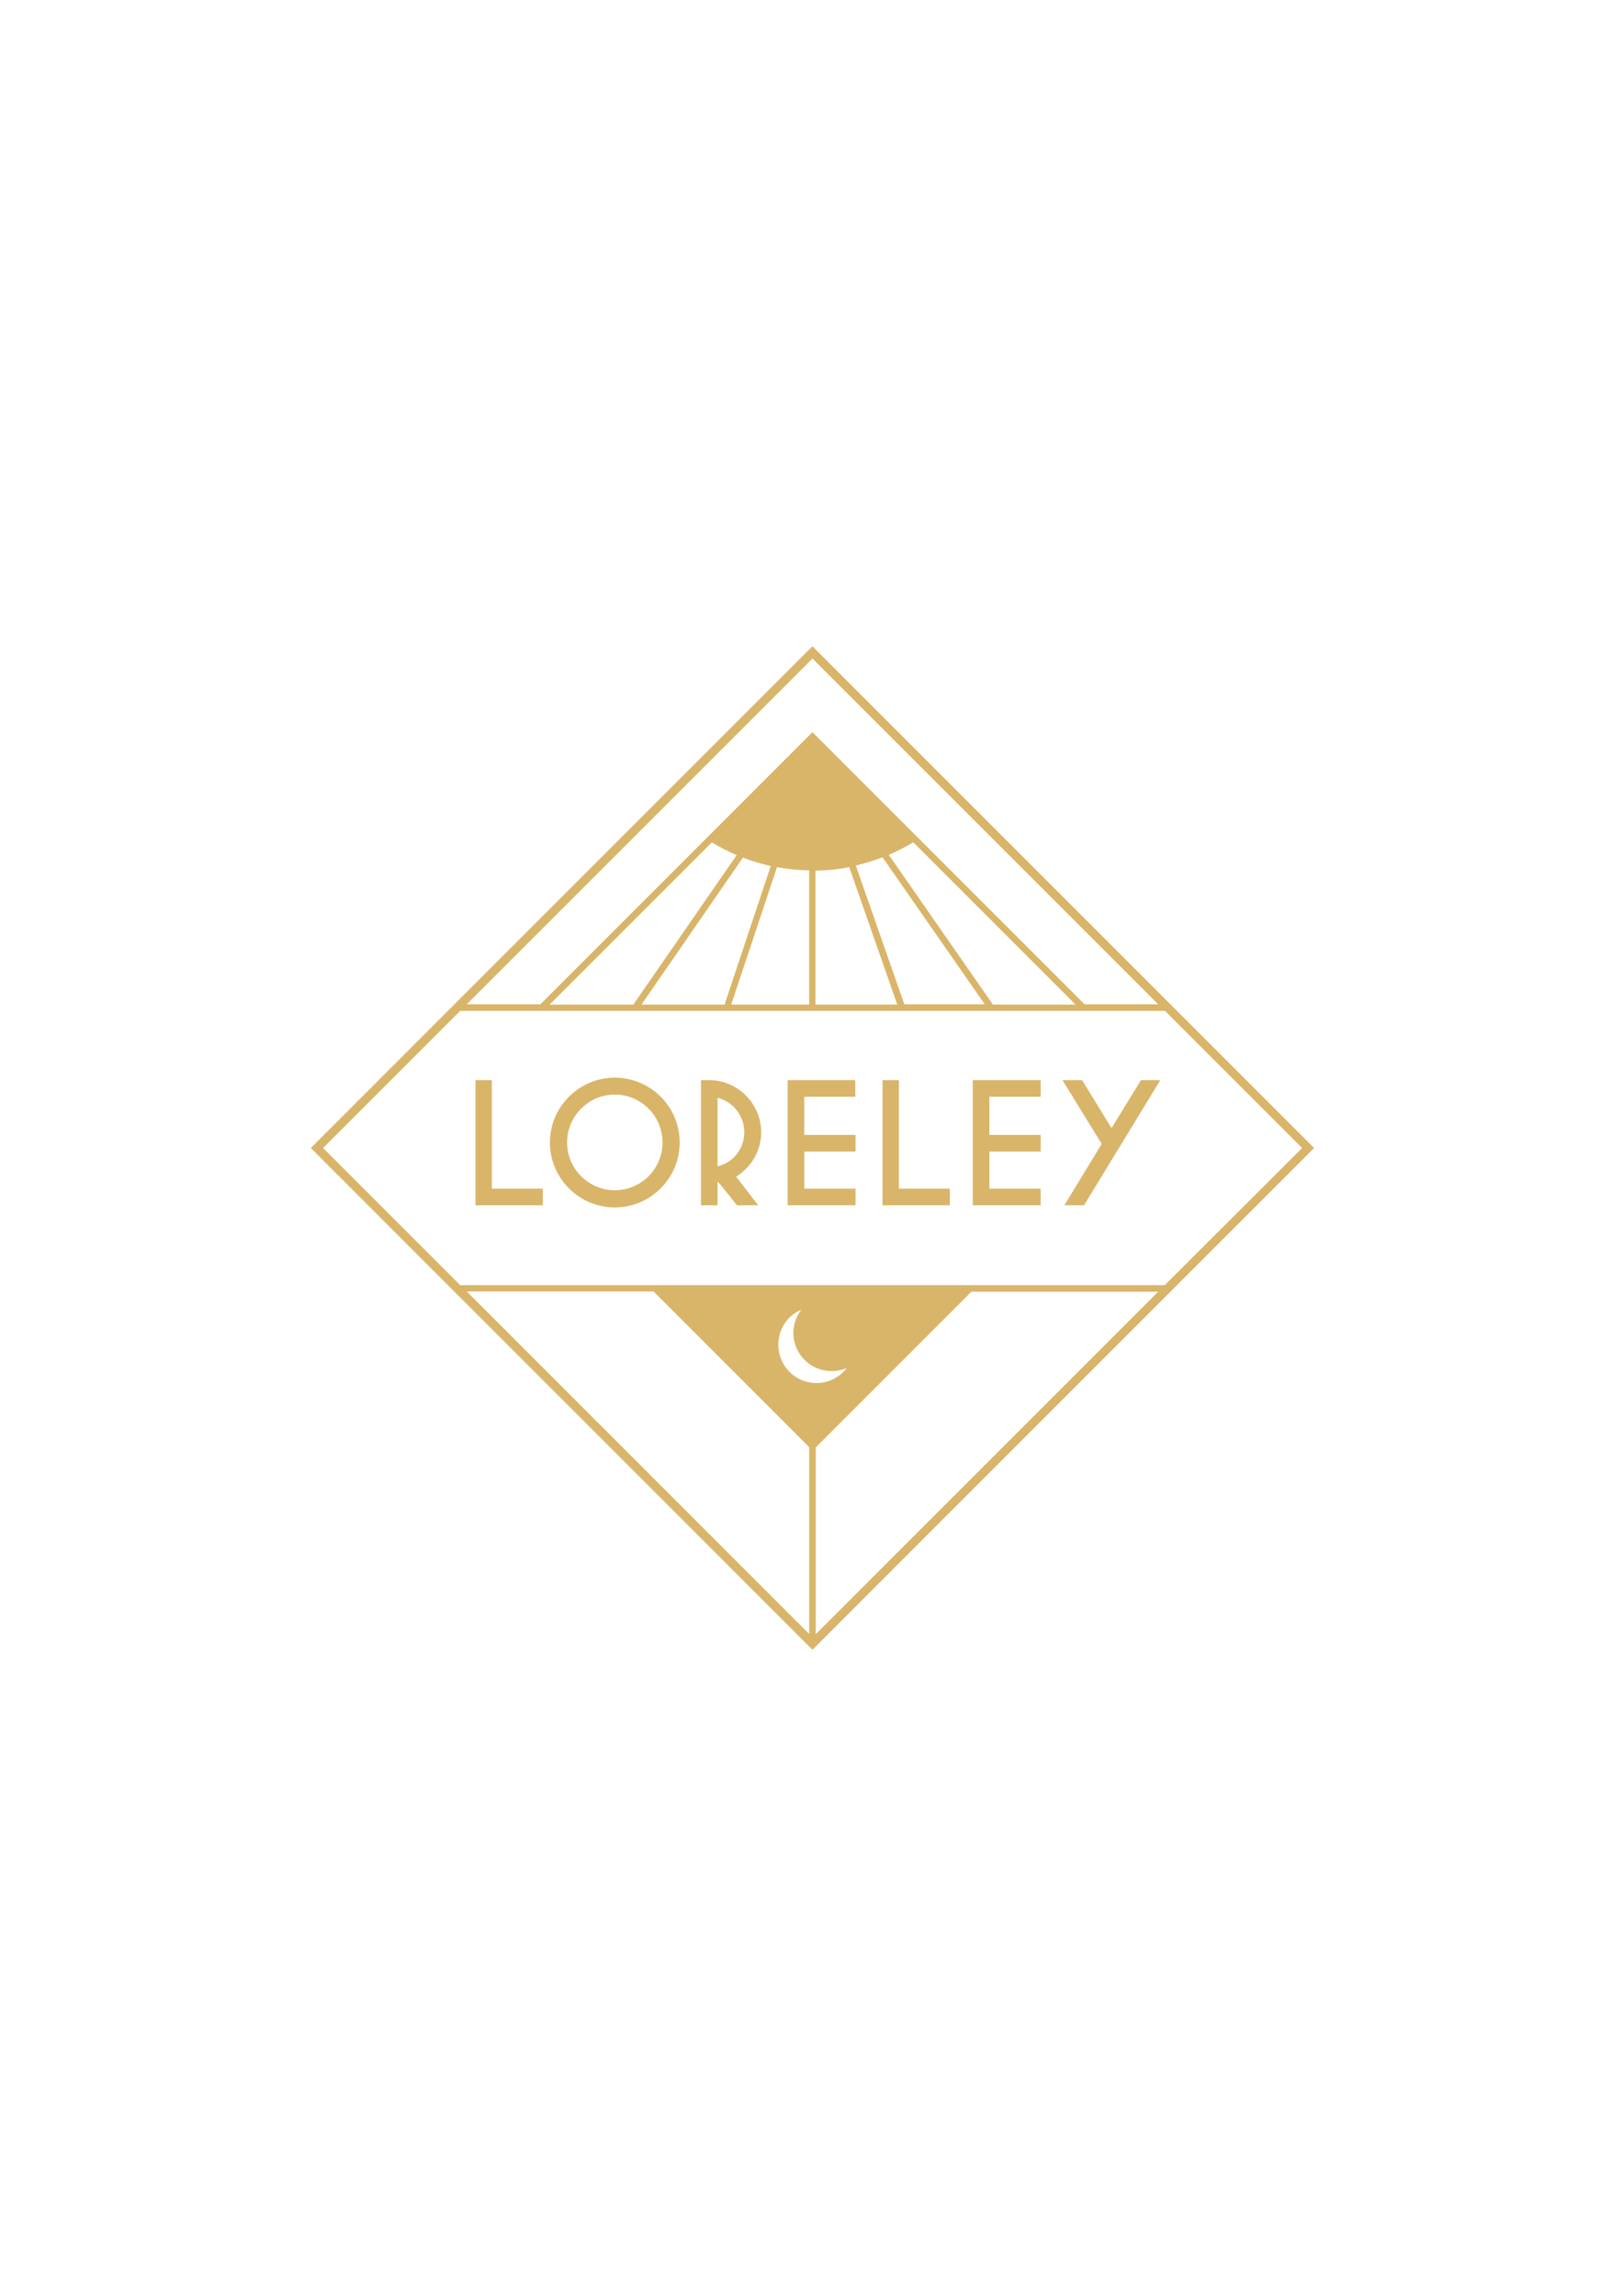 <?xml version="1.0" encoding="UTF-8"?>
<svg xmlns="http://www.w3.org/2000/svg" viewBox="0 0 595.3 841.9" fill="#d9b56a">
	<path d="M299.1 238.1 298 237 115.1 419.9 114 421l182.9 182.9 1.1 1.1 182.9-182.9 1.1-1.1-182.9-182.9zm-1.1 3.4 126.8 126.8h-27l-99-99-.8-.8-99.8 99.8h-27L298 241.5zm15.9 75.9c3.4-.8 6.6-1.8 9.8-3l37.5 53.9h-29.5l-17.8-50.9zm15.2 51h-30v-49.1c4.2-.1 8.4-.5 12.4-1.3l17.6 50.4zm-3.1-54.9c3.1-1.3 6.1-2.9 9-4.6l59.5 59.5h-30.3L326 313.5zm-59.9 54.9h-30.8l37.2-53.9c3.3 1.3 6.7 2.3 10.2 3.1l-16.9 50.7.3.1zm-33.8 0h-30.7l59.5-59.5c2.9 1.8 5.9 3.3 9.1 4.7l-37.9 54.8zM285 318c3.8.7 7.7 1.1 11.8 1.2v49.2h-28.6L285 318zm8.9 162.3c-1.8 2.4-2.9 5.3-2.9 8.5 0 7.8 6.3 14 14 14 2 0 3.9-.4 5.6-1.1-2.6 3.3-6.6 5.5-11.1 5.5-7.8 0-14-6.3-14-14-.1-5.8 3.4-10.8 8.4-12.9zm5.3 50.5 57.1-57.1h68.5L299.2 599.3v-68.5zm-59.5-57.2 57.1 57.1v68.5L171.2 473.6h68.5zm187.5-2.3H168.8L118.5 421l50.3-50.3h258.5l50.3 50.3-50.4 50.3z"/>
	<path d="M180.4 435.9h18.7v6.1h-24.7v-45.9h6v39.8zm68.9-16.9c0 13.1-10.7 23.8-23.8 23.8s-23.8-10.7-23.8-23.8c0-13.1 10.7-23.8 23.8-23.8s23.8 10.6 23.8 23.8zm-6.3 0c0-9.7-7.8-17.6-17.5-17.6-9.6 0-17.5 7.9-17.5 17.6 0 9.6 7.9 17.5 17.5 17.5S243 428.7 243 419zm27 12.5 8.1 10.5h-7.8s-6.9-8.8-7.1-8.7v8.7h-6.1v-45.9h2.9c10.6 0 19.2 8.6 19.2 19.2 0 6.8-3.8 12.9-9.2 16.2zm3-16.3c0-6-4.1-11.2-9.8-12.6v25.1c5.7-1.3 9.8-6.4 9.8-12.5zm40.7-19.1v6.1H295v14h18.8v6.1H295v13.6h18.8v6.1h-24.9v-45.9h24.8zm16 39.8h18.7v6.1h-24.7v-45.9h6v39.8zm52-39.8v6.1h-18.8v14h18.8v6.1h-18.8v13.6h18.8v6.1h-24.9v-45.9h24.9zm36.8 0h7.1l-28 45.9h-7.2l13.7-22.5-14.4-23.4h7.2l10.8 17.6 10.8-17.6z"/>
</svg>
